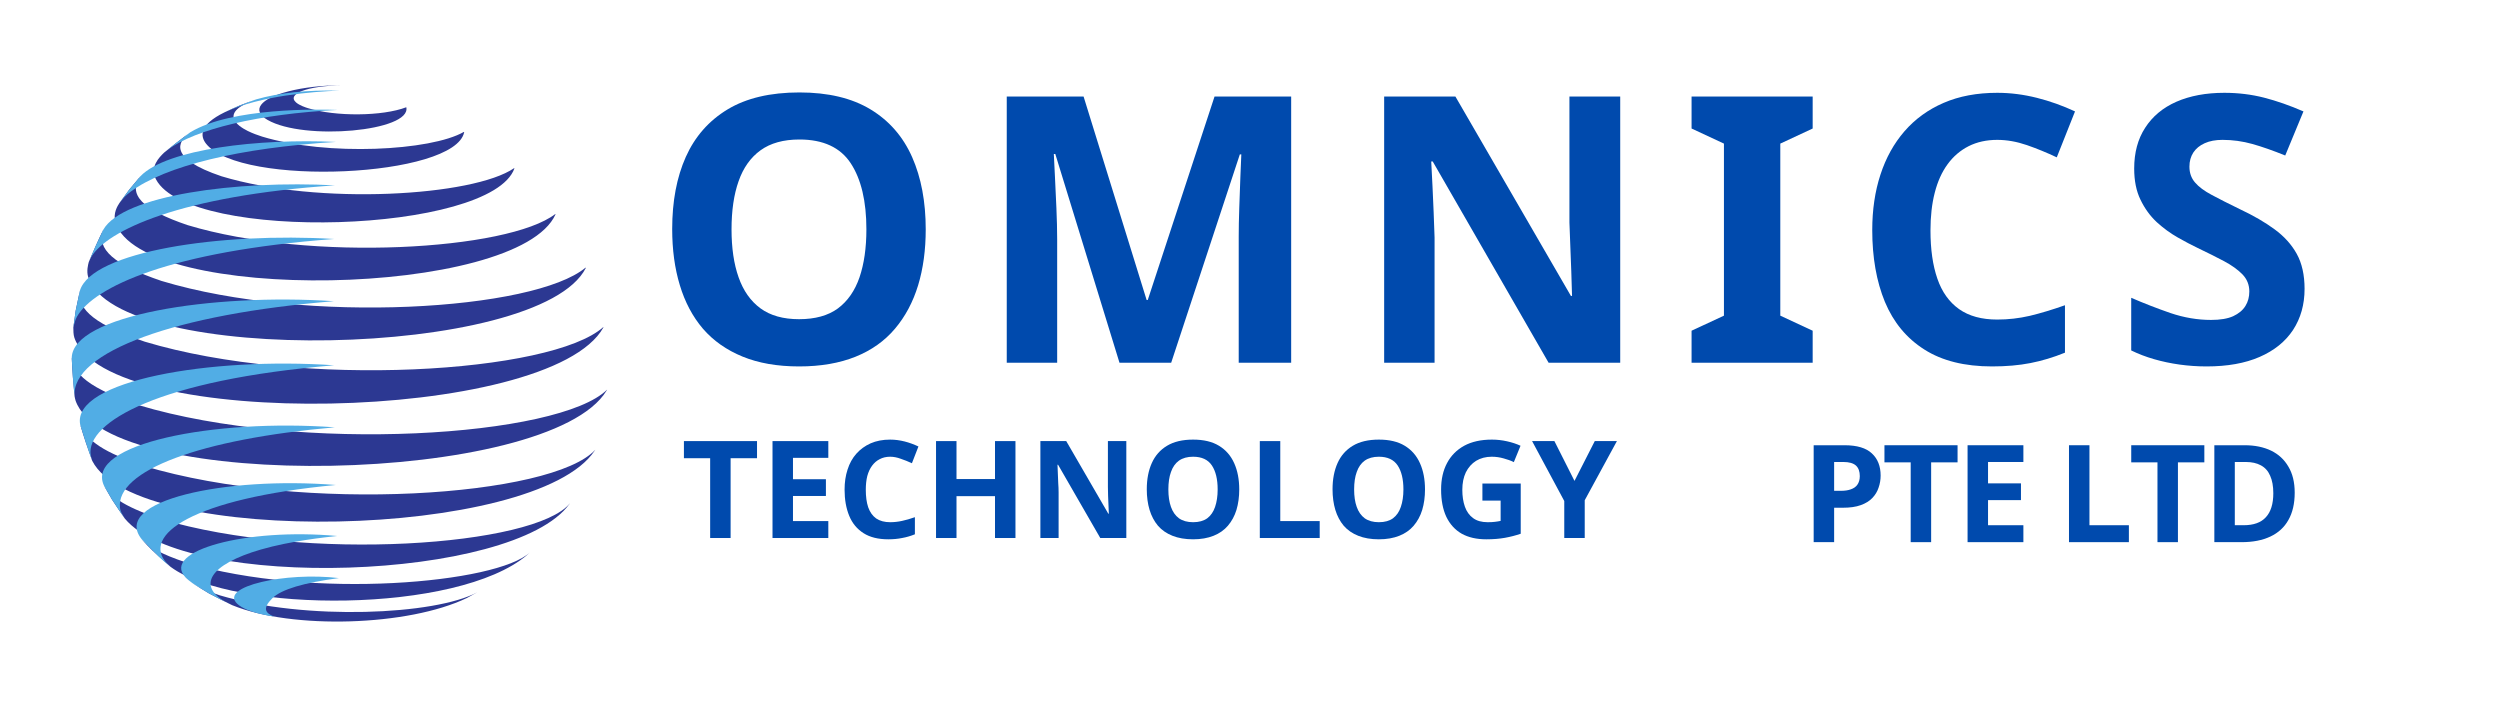 <svg xmlns="http://www.w3.org/2000/svg" xmlns:xlink="http://www.w3.org/1999/xlink" width="280" zoomAndPan="magnify" viewBox="0 0 210 60" height="80" preserveAspectRatio="xMidYMid meet" version="1.0"><defs><g/><clipPath id="57f7ed9bd5"><path d="M 21 7.148 L 35 7.148 L 35 12 L 21 12 Z M 21 7.148 " clip-rule="nonzero"/></clipPath><clipPath id="04b06c61a6"><path d="M 16 49 L 41 49 L 41 52.898 L 16 52.898 Z M 16 49 " clip-rule="nonzero"/></clipPath><clipPath id="833bf133e3"><path d="M 18 7.148 L 29 7.148 L 29 10 L 18 10 Z M 18 7.148 " clip-rule="nonzero"/></clipPath></defs><g clip-path="url(#57f7ed9bd5)"><path fill="#2c3892" d="M 22.469 10.07 C 25.539 11.848 34.578 11.023 34.129 9.008 C 32.133 9.773 28.191 9.809 25.855 9.082 C 25.684 9.027 25.156 8.859 24.867 8.602 C 24.062 7.887 25.816 7.219 28.621 7.168 C 27.086 7.164 25.488 7.348 24.234 7.672 C 21.824 8.289 21.098 9.277 22.469 10.07 " fill-opacity="1" fill-rule="nonzero"/></g><path fill="#2c3892" d="M 38.992 11.102 L 38.961 11.082 C 36.207 12.668 27.496 13.141 22.016 11.473 C 21.613 11.34 21.266 11.223 20.809 11 C 19.953 10.574 18.301 9.465 21.516 8.348 C 21.094 8.496 20.539 8.703 20.125 8.867 C 19.742 9.023 19.246 9.262 18.871 9.43 C 16.695 10.492 16.82 11.453 17.312 12.074 C 20.199 15.719 38.23 14.91 38.992 11.102 " fill-opacity="1" fill-rule="nonzero"/><path fill="#2c3892" d="M 15.902 11.168 C 15.93 11.148 15.957 11.129 15.98 11.113 C 15.953 11.133 15.93 11.148 15.902 11.168 " fill-opacity="1" fill-rule="nonzero"/><path fill="#2c3892" d="M 43.211 14.148 L 43.184 14.125 C 39.762 16.484 26.746 17.27 18.613 14.809 C 14.109 13.297 14.934 11.898 15.902 11.168 C 15.238 11.656 14.406 12.312 13.785 12.82 C 13.383 13.211 12.551 14.023 13.105 15.07 C 15.934 20.395 41.254 19.617 43.211 14.148 " fill-opacity="1" fill-rule="nonzero"/><path fill="#2c3892" d="M 46.664 18.004 L 46.645 17.977 C 42.699 21.023 26.059 22.02 15.758 18.91 C 11.938 17.621 10.684 16.312 11.809 14.789 L 10.859 15.926 L 10.031 17.055 C 9.879 17.289 9.473 17.914 9.699 18.668 C 11.77 25.566 43.555 24.996 46.664 18.004 " fill-opacity="1" fill-rule="nonzero"/><path fill="#2c3892" d="M 49.207 22.512 L 49.191 22.477 C 44.898 26.078 25.746 27.27 13.566 23.598 C 9.57 22.246 8.062 20.918 8.68 19.289 C 8.281 20.09 7.805 21.18 7.457 22.008 C 7.398 22.238 7.254 22.773 7.406 23.266 C 9.789 30.801 45.336 30.16 49.207 22.512 " fill-opacity="1" fill-rule="nonzero"/><path fill="#2c3892" d="M 50.684 27.508 L 50.68 27.473 C 46.363 31.352 25.332 32.66 12.156 28.699 C 7.164 27.008 6.586 25.648 6.707 24.43 L 6.355 26.102 L 6.16 27.512 C 6.16 27.762 6.164 28.105 6.242 28.348 C 8.844 36.242 46.223 35.535 50.684 27.508 " fill-opacity="1" fill-rule="nonzero"/><path fill="#2c3892" d="M 11.645 34.031 C 6.527 32.301 6.238 31 6.027 30.047 C 6.059 31.027 6.164 32.324 6.266 33.297 C 6.289 33.402 6.312 33.547 6.348 33.652 C 9.051 41.438 46.148 40.738 50.949 32.816 C 50.965 32.789 50.984 32.75 51 32.727 C 46.996 36.707 25.191 38.102 11.645 34.031 " fill-opacity="1" fill-rule="nonzero"/><path fill="#2c3892" d="M 12.109 39.145 C 8.766 38.008 7.309 37.062 6.734 35.66 C 6.996 36.566 7.398 37.758 7.723 38.645 L 7.75 38.715 C 11.496 45.984 45.02 45.305 49.949 37.859 C 49.965 37.836 49.984 37.801 50.004 37.777 C 46.422 41.727 25.477 43.148 12.109 39.145 " fill-opacity="1" fill-rule="nonzero"/><path fill="#2c3892" d="M 13.477 43.59 C 10.09 42.438 9.328 41.645 8.738 40.801 L 9.406 41.961 C 9.711 42.449 10.16 43.078 10.484 43.559 C 15.59 49.699 43.156 48.805 47.824 42.348 C 47.84 42.324 47.859 42.293 47.875 42.273 C 44.969 45.879 25.668 47.238 13.477 43.59 " fill-opacity="1" fill-rule="nonzero"/><path fill="#2c3892" d="M 15.629 47.25 C 13.43 46.5 12.727 46.055 11.898 45.289 C 12.66 46.133 12.691 46.16 14.316 47.605 L 14.348 47.629 C 19.648 51.523 38.43 51.574 44.277 46.621 L 44.508 46.402 C 41.793 48.984 26.191 50.402 15.629 47.25 " fill-opacity="1" fill-rule="nonzero"/><g clip-path="url(#04b06c61a6)"><path fill="#2c3892" d="M 18.449 50.004 C 17.285 49.605 17.008 49.48 16.188 49 C 16.59 49.266 17.145 49.59 17.551 49.844 C 18.129 50.156 18.906 50.547 19.496 50.832 C 24.547 52.898 34.316 52.598 39.223 50.23 L 40.09 49.75 C 36.582 51.656 25.688 52.156 18.449 50.004 " fill-opacity="1" fill-rule="nonzero"/></g><g clip-path="url(#833bf133e3)"><path fill="#51ade5" d="M 18.945 9.395 C 21.934 8.047 26.199 7.699 28.473 7.613 C 25.762 7.551 23.422 7.797 21.516 8.348 C 21.094 8.496 20.539 8.703 20.125 8.867 C 19.75 9.035 19.242 9.25 18.871 9.43 C 18.895 9.422 18.922 9.406 18.945 9.395 " fill-opacity="1" fill-rule="nonzero"/></g><path fill="#51ade5" d="M 14.066 12.594 C 16.438 10.832 21.773 9.574 28.34 9.234 C 26.887 9.18 19.453 9.008 15.98 11.113 C 15.309 11.609 14.426 12.285 13.785 12.82 C 13.871 12.754 13.98 12.656 14.066 12.594 " fill-opacity="1" fill-rule="nonzero"/><path fill="#51ade5" d="M 10.961 16.113 C 13.871 13.934 20.164 12.406 28.227 11.922 C 21.758 11.621 14.039 12.508 11.809 14.789 L 10.859 15.926 L 10.031 17.055 C 10.441 16.555 10.566 16.406 10.961 16.113 " fill-opacity="1" fill-rule="nonzero"/><path fill="#51ade5" d="M 7.652 21.602 C 8.977 19.363 15.137 16.441 28.137 15.57 C 19.871 15.129 10.332 16.402 8.68 19.289 C 8.293 20.094 7.793 21.176 7.457 22.008 C 7.516 21.887 7.586 21.719 7.652 21.602 " fill-opacity="1" fill-rule="nonzero"/><path fill="#51ade5" d="M 6.473 26.586 C 7.891 24.109 14.312 21.094 28.078 20.074 C 18.539 19.5 7.676 21.113 6.707 24.43 L 6.355 26.102 L 6.16 27.512 C 6.227 27.227 6.324 26.84 6.473 26.586 " fill-opacity="1" fill-rule="nonzero"/><path fill="#51ade5" d="M 6.262 33.27 C 6 29.57 14.758 26.367 28.055 25.301 C 17.727 24.613 6.109 26.5 6.027 30.047 C 6.066 31.023 6.152 32.328 6.266 33.297 L 6.262 33.27 " fill-opacity="1" fill-rule="nonzero"/><path fill="#51ade5" d="M 7.617 38.234 C 7.203 35.449 13.43 31.895 28.07 30.684 C 17.633 29.969 6.039 31.984 6.734 35.66 C 7.004 36.566 7.391 37.762 7.723 38.645 L 7.75 38.715 C 7.711 38.57 7.637 38.383 7.617 38.234 " fill-opacity="1" fill-rule="nonzero"/><path fill="#51ade5" d="M 10.078 42.652 C 9.73 39.531 16.816 36.879 28.125 35.895 C 18 35.156 7.07 37.277 8.738 40.801 L 9.406 41.961 C 9.727 42.441 10.145 43.09 10.484 43.559 C 10.18 43.055 10.109 42.934 10.078 42.652 " fill-opacity="1" fill-rule="nonzero"/><path fill="#51ade5" d="M 14.02 47.324 C 11.848 44.984 16.082 41.879 28.211 40.738 C 18.906 39.996 9.324 42.07 11.898 45.289 C 13.445 46.883 13.445 46.883 14.316 47.605 L 14.348 47.629 C 14.25 47.539 14.113 47.426 14.02 47.324 " fill-opacity="1" fill-rule="nonzero"/><path fill="#51ade5" d="M 19.055 50.617 C 16.461 49.234 17.633 47.398 21.914 46.16 C 24.398 45.441 27.355 45.125 28.324 45.023 C 20.691 44.324 13.539 46.266 15.566 48.484 C 15.73 48.664 15.992 48.855 16.188 49 C 16.598 49.254 17.137 49.605 17.551 49.844 C 18.129 50.152 18.906 50.555 19.496 50.832 C 19.363 50.77 19.184 50.688 19.055 50.617 " fill-opacity="1" fill-rule="nonzero"/><path fill="#51ade5" d="M 22.871 50.258 C 23.633 49.5 25.535 48.949 28.465 48.559 C 24.004 48.027 18.395 49.258 19.922 50.711 C 20.758 51.508 22.922 51.766 23.027 51.793 C 22.234 51.488 22.062 51.07 22.871 50.258 " fill-opacity="1" fill-rule="nonzero"/><g fill="#004aad" fill-opacity="1"><g transform="translate(57.215, 45.193)"><g><path d="M 4.156 0 L 2.438 0 L 2.438 -6.703 L 0.234 -6.703 L 0.234 -8.141 L 6.375 -8.141 L 6.375 -6.703 L 4.156 -6.703 Z M 4.156 0 "/></g></g></g><g fill="#004aad" fill-opacity="1"><g transform="translate(63.86, 45.193)"><g><path d="M 5.719 0 L 1.031 0 L 1.031 -8.141 L 5.719 -8.141 L 5.719 -6.734 L 2.75 -6.734 L 2.75 -4.938 L 5.516 -4.938 L 5.516 -3.531 L 2.75 -3.531 L 2.75 -1.422 L 5.719 -1.422 Z M 5.719 0 "/></g></g></g><g fill="#004aad" fill-opacity="1"><g transform="translate(70.289, 45.193)"><g><path d="M 4.484 -6.828 C 4.148 -6.828 3.859 -6.758 3.609 -6.625 C 3.359 -6.5 3.145 -6.316 2.969 -6.078 C 2.789 -5.836 2.656 -5.547 2.562 -5.203 C 2.477 -4.859 2.438 -4.473 2.438 -4.047 C 2.438 -3.473 2.504 -2.984 2.641 -2.578 C 2.785 -2.172 3.008 -1.859 3.312 -1.641 C 3.625 -1.43 4.016 -1.328 4.484 -1.328 C 4.816 -1.328 5.148 -1.363 5.484 -1.438 C 5.816 -1.508 6.176 -1.613 6.562 -1.75 L 6.562 -0.312 C 6.195 -0.164 5.836 -0.062 5.484 0 C 5.141 0.07 4.754 0.109 4.328 0.109 C 3.484 0.109 2.789 -0.062 2.25 -0.406 C 1.707 -0.75 1.305 -1.234 1.047 -1.859 C 0.785 -2.492 0.656 -3.227 0.656 -4.062 C 0.656 -4.676 0.738 -5.238 0.906 -5.75 C 1.07 -6.27 1.316 -6.711 1.641 -7.078 C 1.973 -7.453 2.375 -7.742 2.844 -7.953 C 3.32 -8.16 3.867 -8.266 4.484 -8.266 C 4.891 -8.266 5.297 -8.211 5.703 -8.109 C 6.109 -8.004 6.492 -7.863 6.859 -7.688 L 6.312 -6.281 C 6 -6.426 5.688 -6.551 5.375 -6.656 C 5.07 -6.77 4.773 -6.828 4.484 -6.828 Z M 4.484 -6.828 "/></g></g></g><g fill="#004aad" fill-opacity="1"><g transform="translate(77.596, 45.193)"><g><path d="M 7.703 0 L 5.984 0 L 5.984 -3.516 L 2.75 -3.516 L 2.75 0 L 1.031 0 L 1.031 -8.141 L 2.75 -8.141 L 2.75 -4.953 L 5.984 -4.953 L 5.984 -8.141 L 7.703 -8.141 Z M 7.703 0 "/></g></g></g><g fill="#004aad" fill-opacity="1"><g transform="translate(86.361, 45.193)"><g><path d="M 8.25 0 L 6.062 0 L 2.516 -6.156 L 2.469 -6.156 C 2.477 -5.895 2.488 -5.633 2.5 -5.375 C 2.508 -5.125 2.52 -4.867 2.531 -4.609 C 2.551 -4.348 2.562 -4.086 2.562 -3.828 L 2.562 0 L 1.031 0 L 1.031 -8.141 L 3.203 -8.141 L 6.734 -2.047 L 6.781 -2.047 C 6.77 -2.297 6.758 -2.547 6.75 -2.797 C 6.738 -3.047 6.727 -3.289 6.719 -3.531 C 6.707 -3.781 6.703 -4.031 6.703 -4.281 L 6.703 -8.141 L 8.25 -8.141 Z M 8.25 0 "/></g></g></g><g fill="#004aad" fill-opacity="1"><g transform="translate(95.674, 45.193)"><g><path d="M 8.422 -4.078 C 8.422 -3.453 8.344 -2.879 8.188 -2.359 C 8.031 -1.848 7.789 -1.406 7.469 -1.031 C 7.156 -0.664 6.754 -0.383 6.266 -0.188 C 5.773 0.008 5.203 0.109 4.547 0.109 C 3.879 0.109 3.301 0.008 2.812 -0.188 C 2.32 -0.383 1.914 -0.664 1.594 -1.031 C 1.281 -1.406 1.047 -1.848 0.891 -2.359 C 0.734 -2.879 0.656 -3.457 0.656 -4.094 C 0.656 -4.938 0.797 -5.672 1.078 -6.297 C 1.359 -6.922 1.785 -7.406 2.359 -7.75 C 2.93 -8.094 3.66 -8.266 4.547 -8.266 C 5.43 -8.266 6.156 -8.094 6.719 -7.75 C 7.289 -7.406 7.719 -6.914 8 -6.281 C 8.281 -5.656 8.422 -4.922 8.422 -4.078 Z M 2.469 -4.078 C 2.469 -3.516 2.539 -3.023 2.688 -2.609 C 2.832 -2.203 3.055 -1.883 3.359 -1.656 C 3.672 -1.438 4.066 -1.328 4.547 -1.328 C 5.035 -1.328 5.43 -1.438 5.734 -1.656 C 6.035 -1.883 6.254 -2.203 6.391 -2.609 C 6.535 -3.023 6.609 -3.516 6.609 -4.078 C 6.609 -4.941 6.445 -5.613 6.125 -6.094 C 5.801 -6.582 5.273 -6.828 4.547 -6.828 C 4.066 -6.828 3.672 -6.719 3.359 -6.5 C 3.055 -6.281 2.832 -5.961 2.688 -5.547 C 2.539 -5.141 2.469 -4.648 2.469 -4.078 Z M 2.469 -4.078 "/></g></g></g><g fill="#004aad" fill-opacity="1"><g transform="translate(104.793, 45.193)"><g><path d="M 1.031 0 L 1.031 -8.141 L 2.75 -8.141 L 2.75 -1.422 L 6.062 -1.422 L 6.062 0 Z M 1.031 0 "/></g></g></g><g fill="#004aad" fill-opacity="1"><g transform="translate(111.278, 45.193)"><g><path d="M 8.422 -4.078 C 8.422 -3.453 8.344 -2.879 8.188 -2.359 C 8.031 -1.848 7.789 -1.406 7.469 -1.031 C 7.156 -0.664 6.754 -0.383 6.266 -0.188 C 5.773 0.008 5.203 0.109 4.547 0.109 C 3.879 0.109 3.301 0.008 2.812 -0.188 C 2.32 -0.383 1.914 -0.664 1.594 -1.031 C 1.281 -1.406 1.047 -1.848 0.891 -2.359 C 0.734 -2.879 0.656 -3.457 0.656 -4.094 C 0.656 -4.938 0.797 -5.672 1.078 -6.297 C 1.359 -6.922 1.785 -7.406 2.359 -7.75 C 2.93 -8.094 3.66 -8.266 4.547 -8.266 C 5.43 -8.266 6.156 -8.094 6.719 -7.75 C 7.289 -7.406 7.719 -6.914 8 -6.281 C 8.281 -5.656 8.422 -4.922 8.422 -4.078 Z M 2.469 -4.078 C 2.469 -3.516 2.539 -3.023 2.688 -2.609 C 2.832 -2.203 3.055 -1.883 3.359 -1.656 C 3.672 -1.438 4.066 -1.328 4.547 -1.328 C 5.035 -1.328 5.43 -1.438 5.734 -1.656 C 6.035 -1.883 6.254 -2.203 6.391 -2.609 C 6.535 -3.023 6.609 -3.516 6.609 -4.078 C 6.609 -4.941 6.445 -5.613 6.125 -6.094 C 5.801 -6.582 5.273 -6.828 4.547 -6.828 C 4.066 -6.828 3.672 -6.719 3.359 -6.5 C 3.055 -6.281 2.832 -5.961 2.688 -5.547 C 2.539 -5.141 2.469 -4.648 2.469 -4.078 Z M 2.469 -4.078 "/></g></g></g><g fill="#004aad" fill-opacity="1"><g transform="translate(120.397, 45.193)"><g><path d="M 4.125 -4.578 L 7.344 -4.578 L 7.344 -0.359 C 6.914 -0.211 6.473 -0.098 6.016 -0.016 C 5.555 0.066 5.035 0.109 4.453 0.109 C 3.641 0.109 2.953 -0.047 2.391 -0.359 C 1.828 -0.68 1.395 -1.156 1.094 -1.781 C 0.801 -2.406 0.656 -3.172 0.656 -4.078 C 0.656 -4.93 0.82 -5.672 1.156 -6.297 C 1.488 -6.922 1.969 -7.406 2.594 -7.75 C 3.227 -8.094 4.004 -8.266 4.922 -8.266 C 5.348 -8.266 5.77 -8.219 6.188 -8.125 C 6.613 -8.031 6.992 -7.906 7.328 -7.75 L 6.766 -6.375 C 6.516 -6.5 6.227 -6.602 5.906 -6.688 C 5.582 -6.781 5.25 -6.828 4.906 -6.828 C 4.406 -6.828 3.969 -6.711 3.594 -6.484 C 3.227 -6.254 2.941 -5.93 2.734 -5.516 C 2.535 -5.098 2.438 -4.609 2.438 -4.047 C 2.438 -3.516 2.508 -3.039 2.656 -2.625 C 2.801 -2.219 3.031 -1.898 3.344 -1.672 C 3.656 -1.441 4.062 -1.328 4.562 -1.328 C 4.801 -1.328 5.004 -1.336 5.172 -1.359 C 5.348 -1.379 5.508 -1.406 5.656 -1.438 L 5.656 -3.141 L 4.125 -3.141 Z M 4.125 -4.578 "/></g></g></g><g fill="#004aad" fill-opacity="1"><g transform="translate(128.695, 45.193)"><g><path d="M 3.562 -4.797 L 5.266 -8.141 L 7.125 -8.141 L 4.422 -3.172 L 4.422 0 L 2.703 0 L 2.703 -3.109 L 0 -8.141 L 1.875 -8.141 Z M 3.562 -4.797 "/></g></g></g><g fill="#004aad" fill-opacity="1"><g transform="translate(54.652, 30.468)"><g><path d="M 23.109 -11.203 C 23.109 -9.473 22.895 -7.906 22.469 -6.5 C 22.039 -5.094 21.391 -3.875 20.516 -2.844 C 19.648 -1.82 18.547 -1.039 17.203 -0.5 C 15.859 0.039 14.281 0.312 12.469 0.312 C 10.645 0.312 9.062 0.035 7.719 -0.516 C 6.375 -1.066 5.266 -1.848 4.391 -2.859 C 3.523 -3.879 2.879 -5.098 2.453 -6.516 C 2.023 -7.93 1.812 -9.504 1.812 -11.234 C 1.812 -13.555 2.191 -15.57 2.953 -17.281 C 3.723 -19 4.895 -20.332 6.469 -21.281 C 8.039 -22.227 10.051 -22.703 12.5 -22.703 C 14.914 -22.703 16.906 -22.227 18.469 -21.281 C 20.039 -20.332 21.207 -18.992 21.969 -17.266 C 22.727 -15.547 23.109 -13.523 23.109 -11.203 Z M 6.797 -11.203 C 6.797 -9.641 6.992 -8.297 7.391 -7.172 C 7.785 -6.047 8.398 -5.176 9.234 -4.562 C 10.066 -3.957 11.145 -3.656 12.469 -3.656 C 13.82 -3.656 14.91 -3.957 15.734 -4.562 C 16.555 -5.176 17.16 -6.047 17.547 -7.172 C 17.93 -8.297 18.125 -9.641 18.125 -11.203 C 18.125 -13.566 17.688 -15.414 16.812 -16.75 C 15.938 -18.082 14.5 -18.75 12.5 -18.75 C 11.156 -18.75 10.066 -18.445 9.234 -17.844 C 8.398 -17.238 7.785 -16.375 7.391 -15.25 C 6.992 -14.125 6.797 -12.773 6.797 -11.203 Z M 6.797 -11.203 "/></g></g></g><g fill="#004aad" fill-opacity="1"><g transform="translate(81.755, 30.468)"><g><path d="M 12.281 0 L 6.891 -17.531 L 6.766 -17.531 C 6.785 -17.113 6.816 -16.488 6.859 -15.656 C 6.898 -14.82 6.941 -13.926 6.984 -12.969 C 7.023 -12.02 7.047 -11.16 7.047 -10.391 L 7.047 0 L 2.812 0 L 2.812 -22.359 L 9.266 -22.359 L 14.562 -5.266 L 14.656 -5.266 L 20.266 -22.359 L 26.703 -22.359 L 26.703 0 L 22.297 0 L 22.297 -10.578 C 22.297 -11.285 22.312 -12.098 22.344 -13.016 C 22.375 -13.941 22.406 -14.816 22.438 -15.641 C 22.469 -16.461 22.492 -17.082 22.516 -17.5 L 22.391 -17.5 L 16.625 0 Z M 12.281 0 "/></g></g></g><g fill="#004aad" fill-opacity="1"><g transform="translate(113.457, 30.468)"><g><path d="M 22.641 0 L 16.625 0 L 6.891 -16.906 L 6.766 -16.906 C 6.805 -16.195 6.844 -15.488 6.875 -14.781 C 6.906 -14.07 6.938 -13.359 6.969 -12.641 C 7 -11.93 7.023 -11.223 7.047 -10.516 L 7.047 0 L 2.812 0 L 2.812 -22.359 L 8.797 -22.359 L 18.5 -5.609 L 18.594 -5.609 C 18.57 -6.297 18.551 -6.984 18.531 -7.672 C 18.508 -8.359 18.484 -9.039 18.453 -9.719 C 18.422 -10.395 18.395 -11.082 18.375 -11.781 L 18.375 -22.359 L 22.641 -22.359 Z M 22.641 0 "/></g></g></g><g fill="#004aad" fill-opacity="1"><g transform="translate(141.092, 30.468)"><g><path d="M 11.172 0 L 1 0 L 1 -2.688 L 3.719 -3.953 L 3.719 -18.406 L 1 -19.672 L 1 -22.359 L 11.172 -22.359 L 11.172 -19.672 L 8.453 -18.406 L 8.453 -3.953 L 11.172 -2.688 Z M 11.172 0 "/></g></g></g><g fill="#004aad" fill-opacity="1"><g transform="translate(155.457, 30.468)"><g><path d="M 12.312 -18.719 C 11.406 -18.719 10.602 -18.539 9.906 -18.188 C 9.207 -17.832 8.617 -17.328 8.141 -16.672 C 7.66 -16.016 7.301 -15.219 7.062 -14.281 C 6.82 -13.344 6.703 -12.285 6.703 -11.109 C 6.703 -9.523 6.895 -8.176 7.281 -7.062 C 7.664 -5.945 8.273 -5.094 9.109 -4.5 C 9.941 -3.914 11.008 -3.625 12.312 -3.625 C 13.227 -3.625 14.141 -3.727 15.047 -3.938 C 15.953 -4.156 16.938 -4.453 18 -4.828 L 18 -0.844 C 17.02 -0.445 16.051 -0.156 15.094 0.031 C 14.133 0.219 13.062 0.312 11.875 0.312 C 9.57 0.312 7.676 -0.16 6.188 -1.109 C 4.695 -2.055 3.594 -3.391 2.875 -5.109 C 2.164 -6.836 1.812 -8.848 1.812 -11.141 C 1.812 -12.836 2.039 -14.391 2.5 -15.797 C 2.957 -17.203 3.629 -18.414 4.516 -19.438 C 5.41 -20.469 6.508 -21.266 7.812 -21.828 C 9.113 -22.391 10.613 -22.672 12.312 -22.672 C 13.414 -22.672 14.523 -22.531 15.641 -22.25 C 16.754 -21.969 17.82 -21.586 18.844 -21.109 L 17.312 -17.25 C 16.477 -17.645 15.641 -17.988 14.797 -18.281 C 13.953 -18.57 13.125 -18.719 12.312 -18.719 Z M 12.312 -18.719 "/></g></g></g><g fill="#004aad" fill-opacity="1"><g transform="translate(177.584, 30.468)"><g><path d="M 16 -6.203 C 16 -4.891 15.676 -3.738 15.031 -2.75 C 14.383 -1.77 13.445 -1.016 12.219 -0.484 C 11 0.047 9.516 0.312 7.766 0.312 C 6.992 0.312 6.238 0.258 5.5 0.156 C 4.758 0.051 4.047 -0.098 3.359 -0.297 C 2.68 -0.492 2.039 -0.738 1.438 -1.031 L 1.438 -5.453 C 2.5 -4.992 3.598 -4.566 4.734 -4.172 C 5.879 -3.785 7.016 -3.594 8.141 -3.594 C 8.91 -3.594 9.531 -3.695 10 -3.906 C 10.469 -4.125 10.812 -4.41 11.031 -4.766 C 11.25 -5.117 11.359 -5.523 11.359 -5.984 C 11.359 -6.547 11.164 -7.023 10.781 -7.422 C 10.395 -7.816 9.879 -8.188 9.234 -8.531 C 8.586 -8.875 7.848 -9.242 7.016 -9.641 C 6.492 -9.891 5.93 -10.188 5.328 -10.531 C 4.723 -10.875 4.141 -11.301 3.578 -11.812 C 3.023 -12.332 2.57 -12.957 2.219 -13.688 C 1.863 -14.414 1.688 -15.289 1.688 -16.312 C 1.688 -17.645 1.992 -18.785 2.609 -19.734 C 3.223 -20.691 4.098 -21.422 5.234 -21.922 C 6.379 -22.422 7.723 -22.672 9.266 -22.672 C 10.43 -22.672 11.539 -22.535 12.594 -22.266 C 13.656 -21.992 14.758 -21.609 15.906 -21.109 L 14.375 -17.406 C 13.352 -17.82 12.43 -18.145 11.609 -18.375 C 10.797 -18.602 9.961 -18.719 9.109 -18.719 C 8.523 -18.719 8.023 -18.625 7.609 -18.438 C 7.191 -18.25 6.875 -17.988 6.656 -17.656 C 6.438 -17.32 6.328 -16.926 6.328 -16.469 C 6.328 -15.945 6.484 -15.504 6.797 -15.141 C 7.109 -14.773 7.578 -14.426 8.203 -14.094 C 8.828 -13.758 9.609 -13.363 10.547 -12.906 C 11.703 -12.363 12.68 -11.797 13.484 -11.203 C 14.285 -10.617 14.906 -9.93 15.344 -9.141 C 15.781 -8.348 16 -7.367 16 -6.203 Z M 16 -6.203 "/></g></g></g><g fill="#004aad" fill-opacity="1"><g transform="translate(197.05, 30.468)"><g/></g></g><g fill="#004aad" fill-opacity="1"><g transform="translate(151.317, 45.541)"><g><path d="M 3.625 -8.141 C 4.676 -8.141 5.441 -7.91 5.922 -7.453 C 6.41 -7.004 6.656 -6.383 6.656 -5.594 C 6.656 -5.238 6.598 -4.898 6.484 -4.578 C 6.379 -4.254 6.203 -3.961 5.953 -3.703 C 5.711 -3.453 5.391 -3.254 4.984 -3.109 C 4.578 -2.961 4.078 -2.891 3.484 -2.891 L 2.75 -2.891 L 2.75 0 L 1.031 0 L 1.031 -8.141 Z M 3.531 -6.734 L 2.75 -6.734 L 2.75 -4.312 L 3.312 -4.312 C 3.645 -4.312 3.926 -4.352 4.156 -4.438 C 4.395 -4.52 4.578 -4.648 4.703 -4.828 C 4.836 -5.016 4.906 -5.254 4.906 -5.547 C 4.906 -5.941 4.797 -6.238 4.578 -6.438 C 4.359 -6.633 4.008 -6.734 3.531 -6.734 Z M 3.531 -6.734 "/></g></g></g><g fill="#004aad" fill-opacity="1"><g transform="translate(158.06, 45.541)"><g><path d="M 4.156 0 L 2.438 0 L 2.438 -6.703 L 0.234 -6.703 L 0.234 -8.141 L 6.375 -8.141 L 6.375 -6.703 L 4.156 -6.703 Z M 4.156 0 "/></g></g></g><g fill="#004aad" fill-opacity="1"><g transform="translate(164.245, 45.541)"><g><path d="M 5.719 0 L 1.031 0 L 1.031 -8.141 L 5.719 -8.141 L 5.719 -6.734 L 2.75 -6.734 L 2.75 -4.938 L 5.516 -4.938 L 5.516 -3.531 L 2.75 -3.531 L 2.75 -1.422 L 5.719 -1.422 Z M 5.719 0 "/></g></g></g><g fill="#004aad" fill-opacity="1"><g transform="translate(170.213, 45.541)"><g/></g></g><g fill="#004aad" fill-opacity="1"><g transform="translate(172.764, 45.541)"><g><path d="M 1.031 0 L 1.031 -8.141 L 2.75 -8.141 L 2.75 -1.422 L 6.062 -1.422 L 6.062 0 Z M 1.031 0 "/></g></g></g><g fill="#004aad" fill-opacity="1"><g transform="translate(178.79, 45.541)"><g><path d="M 4.156 0 L 2.438 0 L 2.438 -6.703 L 0.234 -6.703 L 0.234 -8.141 L 6.375 -8.141 L 6.375 -6.703 L 4.156 -6.703 Z M 4.156 0 "/></g></g></g><g fill="#004aad" fill-opacity="1"><g transform="translate(184.974, 45.541)"><g><path d="M 7.781 -4.156 C 7.781 -3.238 7.602 -2.473 7.25 -1.859 C 6.906 -1.242 6.398 -0.781 5.734 -0.469 C 5.066 -0.156 4.266 0 3.328 0 L 1.031 0 L 1.031 -8.141 L 3.578 -8.141 C 4.43 -8.141 5.172 -7.988 5.797 -7.688 C 6.422 -7.383 6.906 -6.938 7.25 -6.344 C 7.602 -5.758 7.781 -5.031 7.781 -4.156 Z M 5.984 -4.109 C 5.984 -4.703 5.895 -5.191 5.719 -5.578 C 5.551 -5.973 5.289 -6.266 4.938 -6.453 C 4.594 -6.641 4.172 -6.734 3.672 -6.734 L 2.75 -6.734 L 2.75 -1.422 L 3.484 -1.422 C 4.328 -1.422 4.953 -1.645 5.359 -2.094 C 5.773 -2.539 5.984 -3.211 5.984 -4.109 Z M 5.984 -4.109 "/></g></g></g></svg>